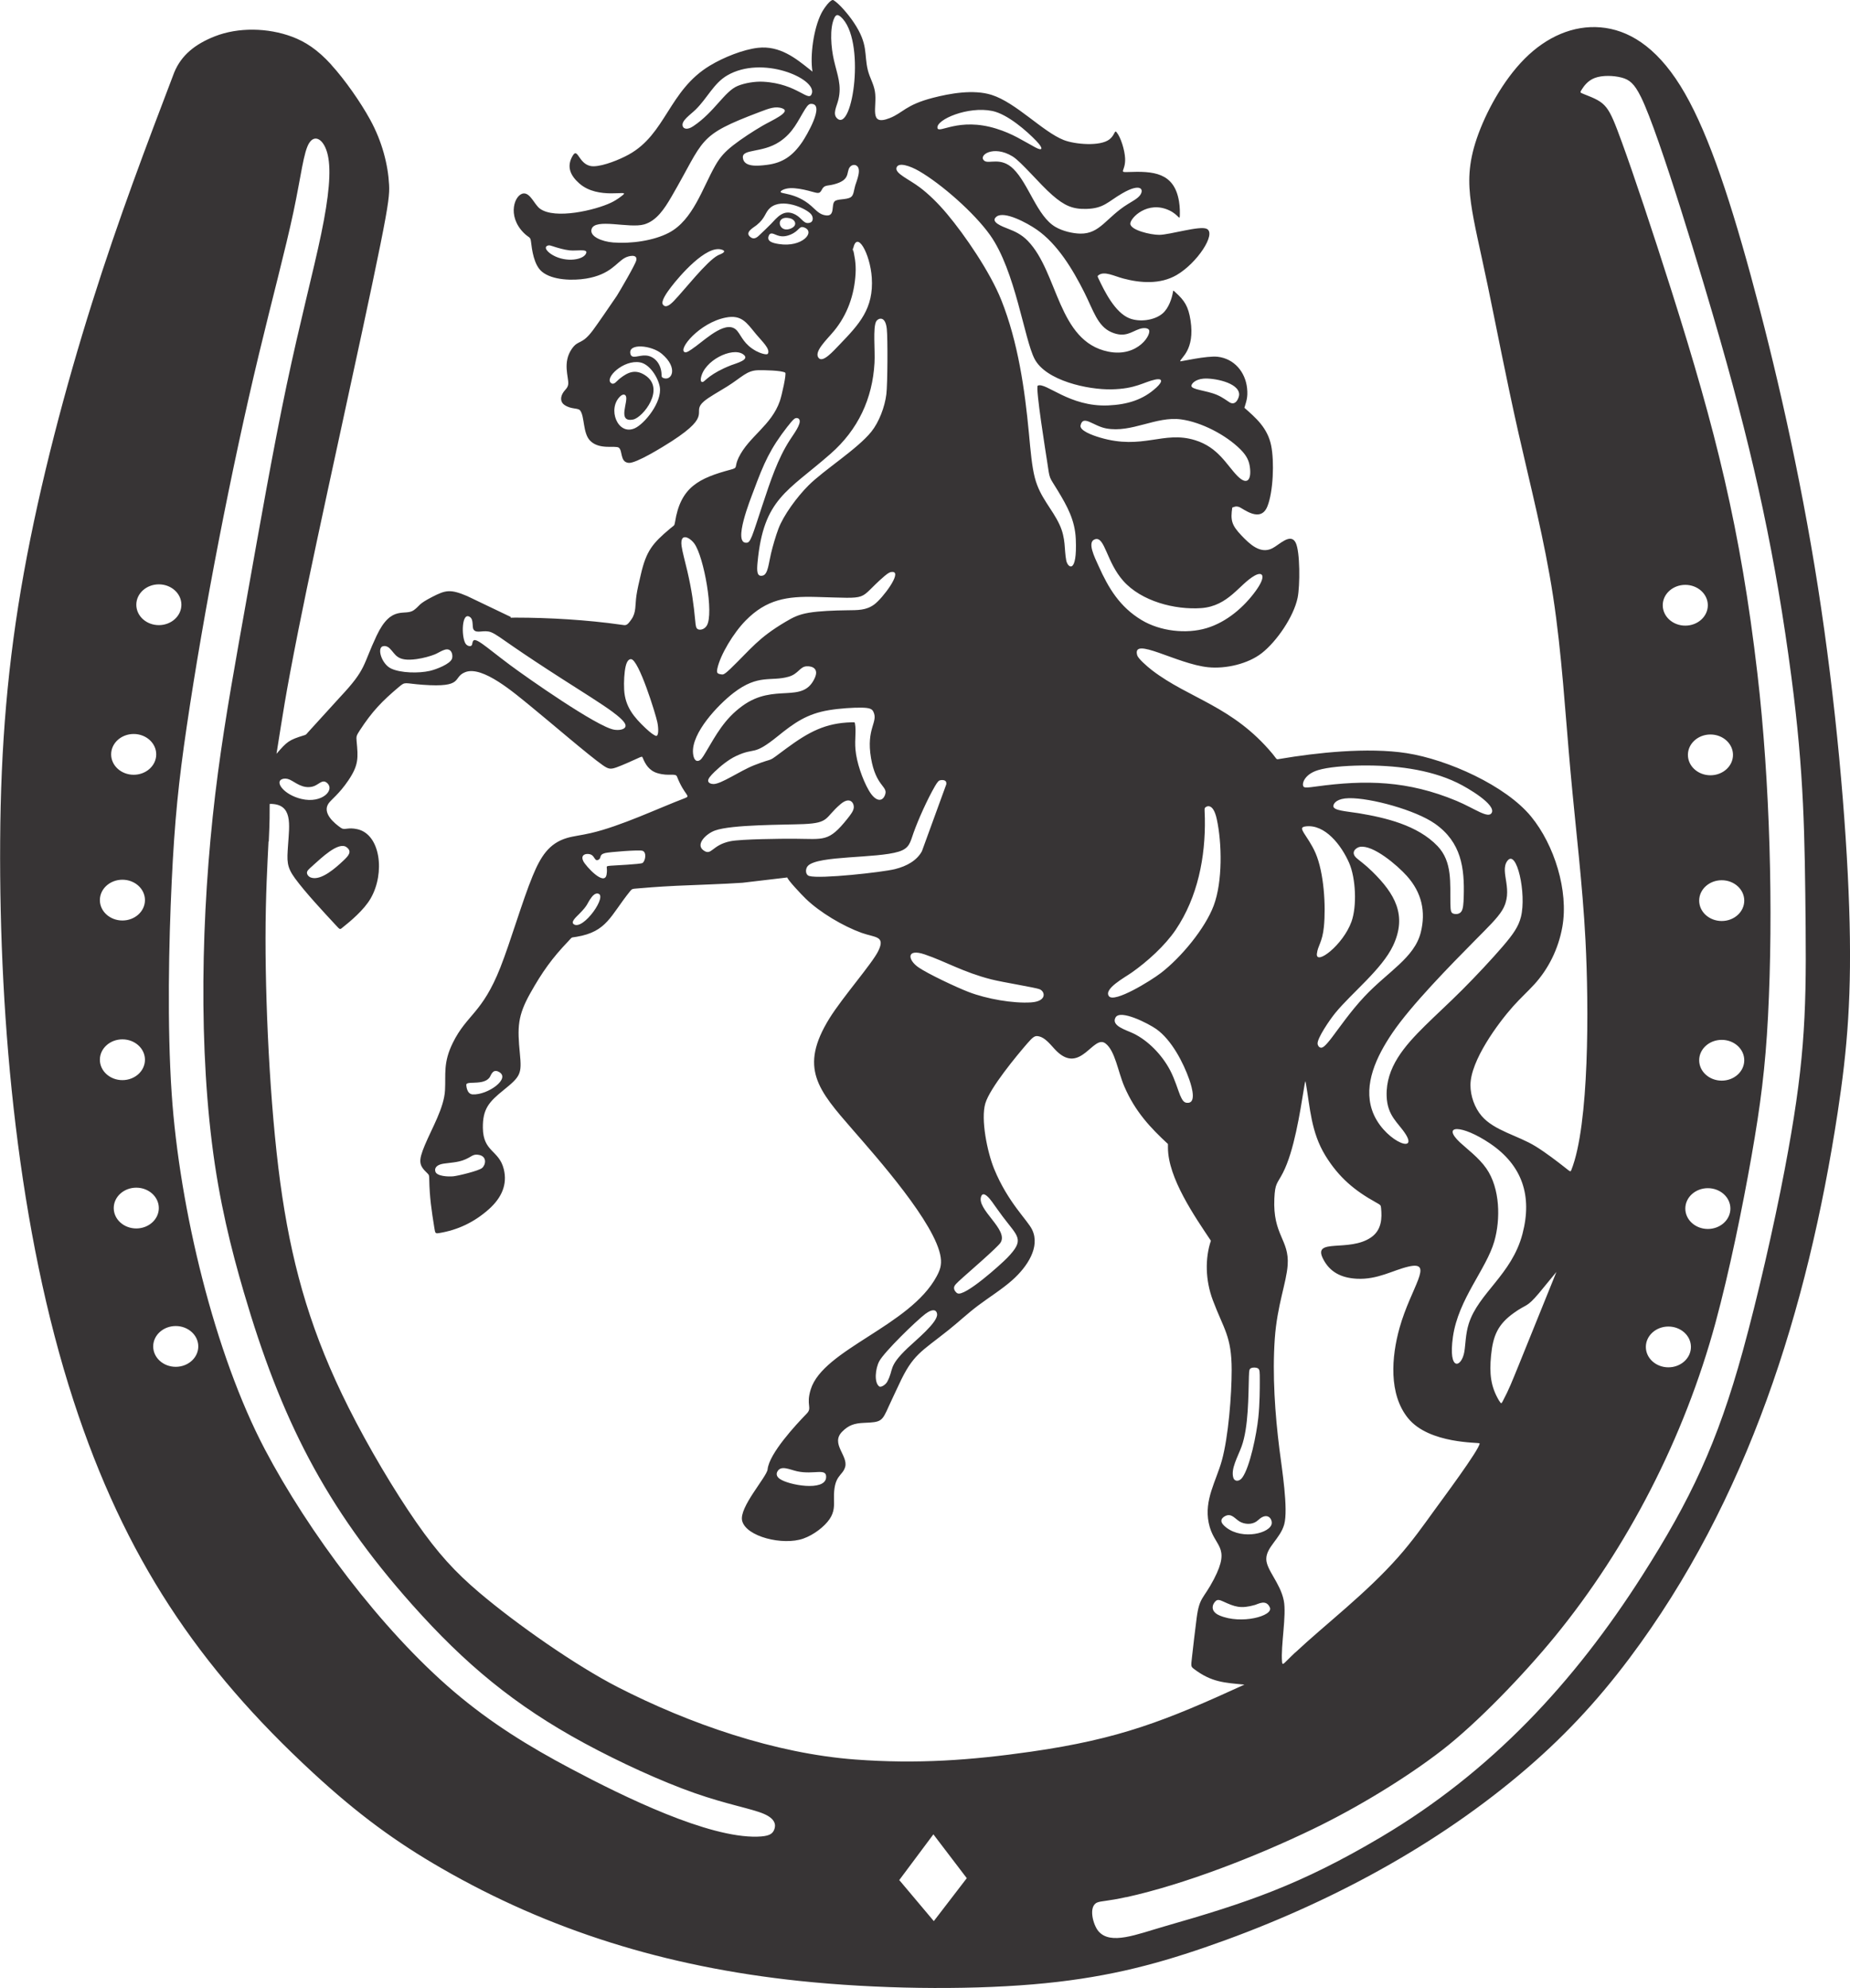 <?xml version="1.0" encoding="UTF-8"?>
<!DOCTYPE svg PUBLIC "-//W3C//DTD SVG 1.1//EN" "http://www.w3.org/Graphics/SVG/1.1/DTD/svg11.dtd">
<!-- Creator: CorelDRAW -->
<svg xmlns="http://www.w3.org/2000/svg" xml:space="preserve" width="188.122mm" height="202.116mm" version="1.1" style="shape-rendering:geometricPrecision; text-rendering:geometricPrecision; image-rendering:optimizeQuality; fill-rule:evenodd; clip-rule:evenodd"
viewBox="0 0 507.23 544.97"
 xmlns:xlink="http://www.w3.org/1999/xlink">
 <defs>
  <style type="text/css">
   <![CDATA[
    .fil0 {fill:#373435}
   ]]>
  </style>
 </defs>
 <g id="Capa_x0020_1">
  <g>
   <path class="fil0" d="M308.78 520.09c15.96,-3.51 35.55,-11.13 51.22,-18.69 12.21,-5.89 25.69,-14.1 35.48,-21.69 9.5,-7.36 22.23,-20.56 30.82,-31.06 19.93,-24.36 35.47,-54.48 44.04,-85.99 3.8,-13.98 7.42,-31.67 9.89,-45.7 2.47,-14.03 3.8,-24.4 4.52,-38.29 1.49,-28.91 0.56,-64.25 -2.9,-93.98 -4.61,-39.65 -11.45,-66.78 -23.54,-104.92 -5.28,-16.65 -10.51,-32.25 -13.6,-40.71 -3.8,-10.42 -4.2,-10.82 -10.46,-13.27 -1.09,-0.43 -1.09,-0.43 -0.57,-1.24 0.52,-0.81 1.57,-2.43 3.61,-3.19 2.05,-0.76 5.09,-0.67 7.28,-0.1 2.19,0.57 3.52,1.62 5.37,5.37 5,10.13 17.05,50.27 21.73,66.68 9.47,33.16 15.2,59.61 19.5,92.31 3.48,26.49 3.66,43.22 3.9,68.53 0.23,25.08 -0.45,38.6 -5.75,66.49 -3,15.74 -7.47,35.15 -11.46,49.65 -6.98,25.35 -14.38,40.9 -27.54,61.54 -18.74,29.41 -41.44,53.86 -71.67,71.77 -22.22,13.16 -36.82,18.02 -59.4,24.49 -7.67,2.2 -14.75,5.18 -18.07,1.33 -1.51,-1.76 -2.85,-6.87 -0.33,-7.89 1.05,-0.43 2.76,-0.33 7.94,-1.47zm-52.87 -17.23l-9.39 12.58 0 -0.1 9.51 11.3 9.04 -11.77 -9.15 -12.01zm201.53 -139.21c-3.41,0 -6.18,2.5 -6.18,5.59 0,3.09 2.77,5.59 6.18,5.59 3.41,0 6.18,-2.5 6.18,-5.59 0,-3.09 -2.77,-5.59 -6.18,-5.59zm10.82 -37.93c-3.41,0 -6.18,2.5 -6.18,5.59 0,3.09 2.77,5.59 6.18,5.59 3.41,0 6.18,-2.5 6.18,-5.59 0,-3.09 -2.77,-5.59 -6.18,-5.59zm3.8 -40.66c-3.41,0 -6.18,2.5 -6.18,5.59 0,3.09 2.77,5.59 6.18,5.59 3.41,0 6.18,-2.5 6.18,-5.59 0,-3.09 -2.77,-5.59 -6.18,-5.59zm0 -43.76c-3.41,0 -6.18,2.5 -6.18,5.59 0,3.09 2.77,5.59 6.18,5.59 3.41,0 6.18,-2.5 6.18,-5.59 0,-3.09 -2.77,-5.59 -6.18,-5.59zm-3.09 -39.95c-3.41,0 -6.18,2.5 -6.18,5.59 0,3.09 2.77,5.59 6.18,5.59 3.41,0 6.18,-2.5 6.18,-5.59 0,-3.09 -2.77,-5.59 -6.18,-5.59zm-6.9 -41.02c-3.41,0 -6.18,2.5 -6.18,5.59 0,3.09 2.77,5.59 6.18,5.59 3.41,0 6.18,-2.5 6.18,-5.59 0,-3.09 -2.77,-5.59 -6.18,-5.59zm-377.27 -121.18c-1.59,2.46 -2.22,8.96 -4.36,19.02 -2.14,10.07 -5.79,23.7 -9.43,38.84 -7.51,31.19 -15.16,70.55 -19.82,102.17 -2.22,15.06 -3.33,25.84 -4.12,42.57 -0.79,16.73 -1.27,39.4 0,58.1 2.14,31.53 11.8,71.34 25.52,97.42 11.91,22.63 31.89,49.43 51.84,66.43 10.15,8.64 20.45,14.98 31.94,21.08 14.99,7.96 37.77,19.03 51.21,18.71 3.25,-0.08 4.2,-0.71 4.68,-1.9 0.48,-1.19 0.48,-2.93 -2.85,-4.36 -3.33,-1.43 -9.99,-2.54 -19.02,-5.71 -9.04,-3.17 -20.45,-8.4 -30.12,-13.63 -19.16,-10.37 -32.81,-21.77 -47.24,-37.97 -23.97,-26.9 -36.08,-51.14 -46.21,-85.77 -3.41,-11.65 -6.74,-24.81 -8.72,-40.82 -3.97,-32.12 -2.57,-69.79 1.66,-101.54 2.06,-15.46 4.76,-30.2 8.01,-48.43 3.25,-18.23 7.05,-39.95 10.78,-57.63 3.73,-17.68 7.37,-31.31 9.51,-41.61 2.14,-10.3 2.77,-17.28 1.82,-21.56 -0.95,-4.28 -3.49,-5.87 -5.07,-3.41zm-36.62 324.36c3.41,0 6.18,2.5 6.18,5.59 0,3.09 -2.77,5.59 -6.18,5.59 -3.41,0 -6.18,-2.5 -6.18,-5.59 0,-3.09 2.77,-5.59 6.18,-5.59zm-10.82 -37.93c3.41,0 6.18,2.5 6.18,5.59 0,3.09 -2.77,5.59 -6.18,5.59 -3.41,0 -6.18,-2.5 -6.18,-5.59 0,-3.09 2.77,-5.59 6.18,-5.59zm-3.8 -40.66c3.41,0 6.18,2.5 6.18,5.59 0,3.09 -2.77,5.59 -6.18,5.59 -3.41,0 -6.18,-2.5 -6.18,-5.59 0,-3.09 2.77,-5.59 6.18,-5.59zm-0 -43.76c3.41,0 6.18,2.5 6.18,5.59 0,3.09 -2.77,5.59 -6.18,5.59 -3.41,0 -6.18,-2.5 -6.18,-5.59 0,-3.09 2.77,-5.59 6.18,-5.59zm3.09 -39.95c3.41,0 6.18,2.5 6.18,5.59 0,3.09 -2.77,5.59 -6.18,5.59 -3.41,0 -6.18,-2.5 -6.18,-5.59 0,-3.09 2.77,-5.59 6.18,-5.59zm6.9 -41.02c3.41,0 6.18,2.5 6.18,5.59 0,3.09 -2.77,5.59 -6.18,5.59 -3.41,0 -6.18,-2.5 -6.18,-5.59 0,-3.09 2.77,-5.59 6.18,-5.59zm190.24 -92.27c0.48,2.1 0.95,4.2 0.79,7.05 -0.33,5.92 -2.27,11.33 -5.91,15.75 -1.99,2.42 -5.7,5.78 -4.18,7.45 1.17,1.29 3.94,-1.88 5.69,-3.69 5.4,-5.61 9.41,-9.88 8.84,-18.39 -0.44,-6.54 -4.14,-13.31 -5.13,-7.75 -0.1,0.55 -0.1,0.59 -0.1,0.63l0 -1.07zm-43.14 27.11c3.26,-2.42 8.83,-7.65 11.53,-4.26 1.21,1.51 1.82,3.63 5.11,5.45 1.02,0.56 2.98,1.23 3.25,0.73 0.71,-1.3 -1.63,-3.4 -3.25,-5.35 -2.6,-3.15 -3.93,-5.41 -8.34,-4.54 -7.19,1.42 -13.18,8.75 -11.2,9.49 0.48,0.18 1.35,-0.38 2.89,-1.53zm1.53 8.58c0.88,-4.81 8.52,-8.5 11.49,-6.54 2.29,1.5 -1.8,2.5 -3.21,3.05 -5.67,2.22 -7.12,4.31 -7.65,4.54 -0.46,0.2 -0.81,-0.08 -0.63,-1.05zm-10.8 -1.02c-0.1,-2.8 -1.9,-5 -4.35,-5.14 -1.91,-0.11 -3.81,1.08 -4.18,-0.43 -0.74,-3.03 5.79,-2.4 8.59,-0.04 4.68,3.93 2.7,7.66 0.32,6.6 -0.38,-0.17 -0.36,-0.41 -0.38,-0.99zm-11.32 6.05c-3.61,3.39 -0.72,10.82 3.94,8.78 2.7,-1.18 7.6,-7.21 6.9,-11.34 -0.43,-2.49 -2.69,-6.24 -5.41,-6.74 -4.54,-0.82 -9.81,4.27 -7.95,5.67 0.84,0.63 1.5,-0.54 2.46,-1.29 2.2,-1.72 4.22,-2.59 6.88,-0.85 5.69,3.71 -0.64,11.6 -3.27,12.13 -4.55,0.91 -1.18,-5.05 -2.04,-6.5 -0.26,-0.44 -0.85,-0.48 -1.51,0.14zm-18.09 -41c1.01,0.32 2.71,0.83 4.18,0.99 1.97,0.21 4.91,-0.47 4.6,0.67 -0.52,1.91 -5.43,2.78 -9.17,0.65 -1.54,-0.87 -2.7,-2.26 -1.29,-2.66 0.36,-0.1 0.67,0.02 1.68,0.34zm32.85 14.79c2.75,-2.83 8.91,-10.8 12.04,-12.45 0.42,-0.22 2.91,-1 0.94,-1.57 -4.21,-1.22 -11.45,7.2 -13.8,10.26 -1.15,1.5 -2.92,3.98 -2.22,4.86 0.73,0.92 1.79,0.2 3.04,-1.09zm23.72 -18.28c0.78,-0.75 2.05,-1.94 2.86,-2.78 1.6,-1.66 3.48,-4.31 6.76,-2.5 1.84,1.02 2.23,2.75 3.99,2.15 0.88,-0.3 0.9,-1.58 0.15,-2.39 -1.47,-1.59 -7.87,-4.44 -11.1,-1.68 -1.48,1.26 -1.25,2.74 -3.74,4.76 -0.87,0.7 -3.26,1.91 -1.84,3.17 1.21,1.07 2.13,0.03 2.91,-0.72zm3.29 -0.12c1.05,0.25 2.27,1.39 4.94,0.27 2.42,-1.02 2.29,-2.42 3.62,-1.98 3.4,1.13 -0.38,5.62 -6.88,4.57 -1.56,-0.25 -3.52,-0.68 -2.65,-2.44 0.16,-0.32 0.46,-0.54 0.96,-0.42zm4.73 -4.2c-4.08,-0.95 -3.25,3.93 -0.11,2.95 2.42,-0.75 1.72,-2.58 0.11,-2.95zm16.43 -14.01c-1.05,1.43 0.28,3.51 -4.36,4.72 -1.91,0.5 -2.61,0.07 -3.33,1.51 -0.67,1.33 -1.22,0.83 -3.77,0.2 -1.43,-0.36 -3.41,-0.75 -4.89,-0.67 -1.49,0.08 -2.48,0.63 -2.6,0.95 -0.27,0.72 4.12,0.17 8.36,3.9 1.43,1.26 2.32,2.43 4.1,2.62 2.53,0.26 1.36,-2.84 2.32,-3.84 0.72,-0.76 3.24,-0.39 4.44,-1.15 0.83,-0.52 0.85,-1.94 1.23,-3.21 0.37,-1.25 1.93,-4.73 0.2,-5.53 -0.52,-0.24 -1.27,-0.08 -1.7,0.52zm-12.19 -15.99c-2.04,3.25 -3.28,6.55 -7.15,9.08 -4.75,3.1 -10.21,1.83 -9.97,4.32 0.25,2.6 3.89,2.31 6.62,1.96 4.3,-0.54 7.07,-2.46 9.69,-6.32 1,-1.47 6.35,-10.4 2.44,-10.4 -0.5,0 -0.89,0.2 -1.63,1.37zm-12.41 0.83c-17.5,6.62 -14.97,7.27 -24.32,23.32 -1.91,3.28 -4.06,6.54 -7.43,7.53 -4.1,1.2 -13.53,-1.82 -14.45,1.31 -0.59,2.01 2.87,3.41 5.93,3.65 4.93,0.38 11.1,-0.48 15.28,-2.67 6.63,-3.48 9.21,-12.29 12.72,-18.43 1.35,-2.36 2.66,-3.78 4.91,-5.55 2.26,-1.76 5.47,-3.86 8.07,-5.37 2.45,-1.42 7.92,-3.76 5.45,-4.72 -1.89,-0.73 -3.75,0.02 -6.16,0.93zm-21.21 3.9c-0.44,-1.48 2.09,-3.08 3.57,-4.54 3.2,-3.14 4.94,-7.2 8.64,-9.35 9.6,-5.59 24.33,0.81 23.23,4.86 -0.78,2.85 -3.83,-2.62 -13.38,-3.13 -2.23,-0.12 -5.05,0.35 -6.98,1.15 -3.66,1.52 -6.35,7.16 -12.21,11.06 -1.65,1.1 -2.66,0.68 -2.87,-0.04zm41.61 -29.71c-1.41,2.87 -0.92,8.31 -0.14,11.67 0.95,4.12 2.18,6.83 1.21,10.82 -0.44,1.83 -1.69,3.93 -0.3,5.15 4.27,3.76 7.89,-21.69 0.99,-27.84 -0.73,-0.65 -1.29,-0.77 -1.76,0.2zm55.45 33.89c-2.71,-2.84 -8.02,-7.47 -12.17,-8.32 -6.69,-1.38 -15.4,2.37 -15.04,4.64 0.28,1.75 5.78,-3 16.11,0.2 4.55,1.41 7.18,3.24 10.7,5.13 2.2,1.19 2.16,0.2 0.4,-1.64zm23.44 14.27c-3.98,2.32 -5.02,4.13 -9.83,4.26 -3.77,0.1 -6.02,-0.91 -9.31,-3.77 -3.46,-2.99 -8.51,-9.16 -10.94,-10.64 -5.28,-3.22 -9.59,-0.22 -7.69,1.23 1.24,0.94 4.5,-1.17 7.93,2.2 4.23,4.16 6.5,12.97 11.53,15.91 2,1.17 4.74,1.8 6.82,1.84 5.45,0.1 7.13,-4.46 13.08,-8.12 1.29,-0.79 2.64,-1.51 3.29,-2.38 1.23,-1.64 0.18,-3.48 -4.87,-0.53zm4.76 37.16c-2.23,0.73 -3.94,2.53 -7.73,0.89 -3.8,-1.65 -4.94,-5.99 -7.41,-10.9 -3.16,-6.29 -7.36,-13.29 -13.08,-17.24 -2.63,-1.82 -8.84,-5.17 -10.98,-3.55 -1.96,1.49 1.76,2.78 3.23,3.37 1.59,0.63 3.49,1.39 5.33,3.29 8.38,8.65 8.18,27.54 22.06,30.36 8.23,1.67 12.15,-5.01 11.08,-6.08 -0.42,-0.42 -1.41,-0.5 -2.5,-0.14zm4.54 16.13c-3.53,3.25 -7.83,4.61 -13.16,4.84 -10.61,0.45 -17.04,-6.43 -19.28,-5.43 -0.73,0.33 2.32,19.2 2.54,20.67 0.81,5.39 0.44,3.97 2.97,8.16 2.6,4.31 4.68,8.05 4.91,13.24 0.43,9.74 -2.2,7.96 -2.62,5.85 -0.59,-3.02 -0.07,-5.97 -1.82,-9.77 -2.06,-4.47 -5.35,-7.41 -6.78,-12.86 -0.81,-3.09 -1.17,-7.25 -1.64,-12.31 -1.12,-11.85 -2.96,-24.87 -7.55,-36.4 -3.06,-7.69 -9.98,-17.8 -14.88,-23.64 -2.58,-3.07 -5.11,-5.49 -7.41,-7.23 -3.07,-2.33 -6.89,-3.84 -6.46,-5.43 0.45,-1.65 3.75,-0.51 6.2,0.91 6.11,3.54 15.11,11.43 19.46,17.54 6.98,9.82 9.36,28.56 12.21,33.97 3.12,5.94 14.59,8.46 21.12,8.32 6.62,-0.14 8.67,-1.96 11.93,-2.68 1.69,-0.37 2.48,0.22 0.26,2.26zm20.15 4c-0.73,-0.44 -1.84,-1.35 -3.39,-2.02 -3.04,-1.32 -7.25,-1.43 -7.07,-2.58 0.1,-0.63 1.13,-1.7 3.25,-1.9 2.64,-0.25 9.76,1.01 9.83,4.32 0.01,0.71 -0.81,3.25 -2.62,2.18zm2.14 20.17c-2.96,-3.01 -5.24,-7.85 -11.63,-9.81 -8.68,-2.67 -14.3,2.77 -26.04,-0.71 -2.23,-0.66 -5.65,-1.94 -5.33,-3.35 0.68,-3.01 3.48,0.2 7.05,0.85 7,1.28 13.64,-3.41 20.51,-2.48 5.55,0.75 12.3,4.25 16.29,8.24 1.82,1.82 2.34,3.25 2.56,4.74 0.5,3.4 -0.61,5.36 -3.41,2.52zm4.76 27.31c-4.21,2.33 -7.19,8.38 -14.68,8.92 -7.21,0.51 -16.4,-1.86 -21.38,-7.47 -4.6,-5.19 -5.02,-12.11 -7.65,-11.43 -2.43,0.63 -0.18,4.99 0.93,7.45 2.67,5.94 5.75,11.13 11.77,14.74 5.06,3.04 12.2,3.88 17.8,2.2 5.61,-1.68 10.35,-5.88 13.49,-10.23 3,-4.14 1.89,-5.38 -0.28,-4.18zm-136.32 -3.67c1.65,-17.47 8.19,-19.34 20.01,-29.71 7.59,-6.65 11.5,-15.15 12.05,-24.91 0.2,-3.52 -0.48,-9.62 0.46,-11.39 0.42,-0.79 2.5,-1.81 2.91,2.04 0.28,2.57 0.22,15.19 -0.12,17.93 -0.43,3.51 -2.02,7.65 -4.1,10.25 -3.85,4.8 -12.98,10.48 -17.26,14.76 -3.19,3.19 -6.86,8.21 -8.24,11.89 -0.71,1.9 -1.51,4.6 -2.02,6.74 -0.64,2.67 -0.84,5.69 -2.22,6.06 -1.72,0.47 -1.69,-1.33 -1.47,-3.67zm8.28 -37.28c-4.83,6.19 -6.52,10.04 -9.39,17.78 -0.78,2.1 -5.81,14.51 -1.88,14.17 0.46,-0.04 0.81,-0.24 1.47,-1.86 0.65,-1.63 1.6,-4.68 2.85,-8.44 2.21,-6.65 4.17,-12.67 7.53,-17.87 1.04,-1.62 3.15,-4.37 2.62,-5.55 -0.18,-0.4 -0.61,-0.55 -1.05,-0.42 -0.44,0.14 -0.87,0.57 -2.14,2.2zm-29.11 32.88c0.22,1.61 0.93,4.1 1.57,6.84 1.21,5.2 1.75,9.13 2.18,13.77 0.12,1.29 0.2,1.96 0.79,2.2 0.59,0.24 1.7,0.04 2.36,-1.01 2.02,-3.25 -0.78,-18.83 -3.39,-22.47 -1.22,-1.7 -4.04,-3.23 -3.51,0.67zm55.64 8.2c-7.82,6.74 -3.13,6.15 -18.87,5.73 -7.86,-0.21 -13.48,0.64 -19.2,6.46 -3.36,3.41 -6.95,9.41 -7.75,13.1 -0.28,1.29 -0.07,1.5 1.13,1.68 0.38,0.06 0.73,0.1 2.46,-1.57 5.71,-5.51 7.53,-8.38 15.1,-12.86 2.04,-1.21 3.55,-2 6.4,-2.48 2.85,-0.48 7.05,-0.63 10.27,-0.67 3.21,-0.04 5.43,0.04 7.67,-1.62 2.26,-1.68 7.65,-8.8 5.01,-8.9 -0.55,-0.02 -1.07,0.14 -2.22,1.13zm-135.67 19.84c1.67,1.62 1.89,3.69 7.37,2.93 1.86,-0.26 3.8,-0.81 4.99,-1.29 1.39,-0.56 3.14,-2.02 4.24,-1.05 0.52,0.46 0.71,1.49 0.48,2.22 -0.47,1.45 -4.26,2.93 -6.08,3.35 -3.02,0.69 -7.93,0.61 -10.6,-0.63 -2.6,-1.21 -3.97,-5.65 -2.28,-6.12 0.5,-0.14 1.21,-0.06 1.88,0.59zm-20.93 59.39c1.98,-1.73 6.84,-6.54 9.08,-4.91 1.66,1.21 0.5,2.41 -0.85,3.69 -1.9,1.79 -6.11,5.66 -8.92,4.64 -0.65,-0.24 -1.09,-0.83 -1.07,-1.35 0.02,-0.52 0.5,-0.95 1.76,-2.06zm-6.46 -23.4c1.5,0.68 3.49,2.59 6.28,1.88 1.55,-0.4 2.54,-2.01 3.75,-1.13 2.62,1.91 -1.12,5.91 -6.88,4.52 -4.9,-1.19 -7.42,-4.8 -5.13,-5.47 0.48,-0.14 1.15,-0.18 1.98,0.2zm88.64 -18.49c-3.11,-2.3 -8.74,-5.79 -13.97,-9.14 -5.23,-3.35 -10.07,-6.56 -13.32,-8.8 -3.25,-2.24 -4.91,-3.51 -6.18,-4 -1.95,-0.76 -3.91,0.48 -4.76,-0.69 -0.53,-0.73 0.07,-2.68 -0.99,-3.45 -2.31,-1.68 -2.44,5.33 -1.25,7.25 0.45,0.73 1.66,1.05 1.82,0.2 0.22,-1.19 0.38,-1.8 2.75,-0.14 1.51,1.05 3.96,3.07 7.57,5.77 4.67,3.49 23.99,17.02 28.6,17.78 1.33,0.22 2.67,-0.02 3.05,-0.69 0.38,-0.67 -0.22,-1.78 -3.33,-4.08zm3.45 -12.62c-0.38,1.57 -0.54,4.3 -0.42,6.46 0.26,4.67 2.7,7.54 5.93,10.58 1.37,1.29 2.28,1.88 2.73,2.04 0.83,0.29 0.8,-2 0.44,-3.73 -0.48,-2.3 -5.07,-17.12 -7.19,-17.28 -0.52,-0.04 -1.11,0.36 -1.49,1.92zm21.94 23.6c2.83,-4.76 5.11,-9.12 10.03,-12.7 8.92,-6.51 16.61,-0.33 19.9,-7.73 1.07,-2.41 -0.57,-3.23 -2.24,-3.15 -1.89,0.09 -2.25,2.08 -4.93,2.85 -4.86,1.41 -8.3,-0.81 -15.12,4.44 -4.2,3.23 -11.58,10.97 -11.12,16.49 0.11,1.29 0.57,2.57 1.74,2.04 0.4,-0.18 0.75,-0.57 1.74,-2.24zm2.56 5.23c1.37,-1.31 3.55,-3.17 5.79,-4.22 5.37,-2.52 4.45,0.2 11.39,-5.41 4.5,-3.64 7.99,-6.15 14.05,-7.15 2.99,-0.5 6.76,-0.73 8.96,-0.69 2.2,0.04 2.83,0.36 3.19,1.05 1.5,2.92 -2.03,4.54 -0.61,12.8 1.32,7.71 4.59,7.66 3.9,9.89 -0.67,2.17 -2.64,2.21 -4.54,-1.11 -1.69,-2.95 -3.33,-7.62 -3.63,-11.18 -0.24,-2.83 0.25,-5.05 -0.14,-7.13 -0.06,-0.32 -0.06,-0.32 -0.91,-0.3 -7.2,0.17 -11.78,2.66 -17.83,7.11 -6.09,4.49 -2.47,2.13 -8.9,4.66 -3.91,1.54 -9.07,5.21 -11.2,5.15 -0.73,-0.02 -1.37,-0.34 -1.41,-0.87 -0.04,-0.54 0.52,-1.29 1.88,-2.6zm134.3 12.88c0.19,10.54 -1.95,21.59 -7.99,30.54 -2.96,4.38 -7.84,8.77 -12.09,11.75 -1.93,1.36 -7.73,4.46 -6.22,6.46 1.46,1.94 11.45,-4.21 14.27,-6.38 5.58,-4.3 12.11,-12.22 14.45,-18.45 2.48,-6.61 2.27,-17.16 0.85,-23.7 -1.05,-4.84 -3.03,-3.45 -3.25,-3.09 -0.18,0.3 -0.06,0.65 -0.02,2.87zm30.54 -8.74c13.54,-1.85 25.07,-1.64 38.46,3.94 4.96,2.07 8.77,5.04 9.67,3.25 1.11,-2.23 -6.38,-6.72 -9.49,-8.22 -7.79,-3.77 -17.42,-4.83 -26.24,-4.72 -4.68,0.06 -9.23,0.46 -11.91,1.27 -4.05,1.23 -4.6,4.17 -3.86,4.62 0.4,0.24 1.19,0.16 3.37,-0.14zm36.78 32.16c-0.11,-5.57 0.61,-11.5 -3.53,-15.83 -5.49,-5.74 -14.3,-7.78 -21.62,-9 -3.29,-0.54 -7.11,-0.69 -6.94,-2.04 0.1,-0.75 1.05,-2.02 4.28,-2.08 5.97,-0.11 18.27,3.27 23.56,6.98 7.28,5.1 8.14,12.17 7.91,19.98 -0.06,1.96 -0.14,3.43 -0.69,4.16 -0.55,0.73 -1.59,0.73 -2.18,0.52 -0.59,-0.22 -0.75,-0.65 -0.79,-2.68zm-40.19 -19.44c0.71,1.17 2.14,3.07 3.21,5.53 2.32,5.34 2.86,14.47 2.3,20.19 -0.42,4.28 -1.67,5.18 -1.92,7.39 -0.39,3.38 7.18,-2.35 9.49,-8.8 1.5,-4.19 1.19,-11.85 -0.65,-16.07 -2.11,-4.83 -6.63,-10.73 -11.97,-10.01 -1.17,0.16 -1.17,0.59 -0.46,1.76zm7.71 56.08c1.92,-2.52 5.13,-7.19 8.92,-11.22 6.45,-6.86 13.7,-10.61 15.44,-17.58 1.42,-5.69 0.27,-10.93 -3.84,-15.5 -2.67,-2.96 -9.24,-8.55 -12.84,-7.95 -1,0.17 -2.75,1.48 -0.89,3.11 0.81,0.71 2.32,1.74 4.26,3.65 6.26,6.13 9.6,12.03 5.73,20.29 -3.06,6.52 -11.37,12.99 -15.89,18.53 -1.58,1.94 -4.92,6.88 -4.82,8.36 0.04,0.57 0.4,1.05 0.89,1.11 0.5,0.06 1.13,-0.3 3.05,-2.81zm20.19 26.49c-1.98,-3.11 -5.03,-4.94 -5.19,-10.46 -0.23,-7.8 4.82,-13.61 10.54,-19.26 3.17,-3.13 6.42,-6.06 10.23,-9.87 3.8,-3.8 8.16,-8.48 11.06,-11.85 2.89,-3.37 4.32,-5.43 4.99,-8.09 1.59,-6.27 -1.18,-18.95 -3.77,-15.3 -2.14,3.04 1.97,8.02 -1.39,13.51 -1.31,2.14 -3.77,4.52 -7.45,8.24 -6.66,6.73 -17.49,17.75 -22.67,25.4 -4.39,6.49 -7.9,14.03 -5.55,21.08 2.71,8.13 12.9,12.4 9.19,6.58zm14.98 2.34c1.86,1.74 5.11,4.12 7.17,7.09 3.8,5.47 3.9,13.99 2.18,19.97 -2.21,7.69 -9.86,15.81 -11.34,26.16 -1.38,9.69 2.39,8.52 3.13,4.08 0.32,-1.9 0.32,-4.84 1.19,-7.61 2.65,-8.44 11.8,-13.47 14.74,-24.65 2.75,-10.44 -0.04,-18.85 -8.96,-24.85 -7.67,-5.16 -13.43,-5.17 -8.13,-0.2zm10.68 70.78c-2.34,-3.9 -2.7,-7.46 -2.22,-12.42 0.53,-5.45 1.87,-8.53 6.22,-11.65 3.7,-2.66 3.42,-1.3 6.94,-5.47l4.76 -5.79 -10.34 25.56c-1.79,4.38 -2.64,6.61 -4.37,9.87 -0.36,0.67 -0.43,0.81 -0.98,-0.11zm-87.41 -83.58c-0.65,-1.57 -1.45,-4.42 -2.79,-7 -2.26,-4.31 -6.09,-8.2 -10.09,-10.13 -1.9,-0.92 -6.19,-2.07 -4.89,-4.38 1.3,-2.31 9.02,1.67 11.16,3.17 4.23,2.98 7.47,9.3 9.08,13.91 0.85,2.44 1.9,6.57 -0.67,6.32 -0.61,-0.06 -1.13,-0.34 -1.78,-1.9zm-70.11 -38.8c5.83,1.98 10.53,4.87 18.23,6.84 3.2,0.82 12.29,2.26 13.34,2.73 1.53,0.69 1.92,3.3 -2.38,3.59 -4.91,0.32 -12.16,-0.93 -17.18,-2.87 -3.49,-1.35 -11.08,-4.95 -13.65,-6.7 -3.04,-2.06 -3.46,-5.32 1.64,-3.59zm2.78 -46.03c-1.99,3.43 -4.49,8.96 -5.81,12.66 -0.96,2.7 -1.1,4.28 -4.1,5.21 -6.12,1.89 -22.01,1.02 -24.85,3.86 -0.76,0.76 -0.81,2.47 0.34,2.81 2.87,0.86 20.02,-1.02 23.48,-1.88 3.36,-0.83 6.06,-2.42 7.41,-4.91l6.68 -18.33c0.17,-1.07 -0.63,-1.27 -1.55,-1.15 -0.44,0.06 -0.75,0.26 -1.6,1.72zm-25.84 4.84c-4.39,3.74 -2.95,5.16 -10.11,5.47 -5.39,0.23 -19.72,0.1 -24.31,1.76 -2.44,0.88 -5.43,3.8 -3.17,5.43 2.27,1.64 2.24,-1.46 7.43,-2.5 2.83,-0.57 13.96,-0.7 17.56,-0.67 8.1,0.05 9.31,0.97 14.45,-5.45 0.95,-1.19 1.63,-2.1 1.76,-2.95 0.21,-1.3 -0.96,-3.35 -3.61,-1.09zm-70.53 15.64c0.63,1.29 5.79,7 6.38,3.67 0.41,-2.33 -0.72,-2.28 1.25,-2.44 0.95,-0.08 7.98,-0.39 8.58,-0.73 0.78,-0.44 1.26,-2.94 0.02,-3.35 -0.97,-0.32 -9.14,0.35 -10.21,0.61 -1.9,0.47 -0.88,1.35 -1.9,1.86 -0.97,0.49 -0.94,-0.86 -1.94,-1.39 -0.89,-0.47 -3.19,-0.3 -2.18,1.76zm2.3 9.85c-1.46,1.91 -0.77,1.95 -3.53,4.72 -0.75,0.75 -2.27,2.08 -1.39,2.71 2.57,1.86 9.62,-8.18 6.5,-8.42 -0.52,-0.04 -1.07,0.32 -1.59,0.99zm-32.74 50.9c1.72,-0.08 3.69,-0.07 4.74,-1.47 0.38,-0.51 0.8,-2.4 2.46,-1.57 3.57,1.78 -2.98,6.46 -7.11,6.22 -1.7,-0.1 -1.77,-2.68 -1.72,-2.77 0.16,-0.34 0.75,-0.38 1.65,-0.42zm-7.83 22.16c2.53,-0.37 4.48,-0.31 6.84,-1.61 1.02,-0.56 1.47,-1.05 2.87,-0.77 2.2,0.44 1.83,2.72 0.79,3.59 -0.93,0.77 -6.45,2.11 -7.85,2.26 -1.4,0.15 -4.55,-0.01 -4.93,-1.27 -0.39,-1.27 0.73,-1.97 2.28,-2.2zm142.34 31.21c1.62,-1.45 9.43,-8.21 10.3,-9.51 2.4,-3.56 -6.78,-9.24 -5.25,-12.8 0.62,-1.44 2.27,0.62 2.97,1.59 0.75,1.03 1.78,2.54 2.93,4.06 4.2,5.57 6.1,6.21 1.21,11.28 -1.57,1.63 -11.71,10.81 -13.67,9.71 -0.5,-0.28 -0.97,-0.95 -0.91,-1.57 0.06,-0.61 0.65,-1.17 2.42,-2.75zm-10.17 9.89c-2.6,1.95 -11.4,10.52 -12.76,13.08 -1.05,1.96 -1.47,5.83 0,6.9 0.47,0.34 1.74,-0.46 2.18,-1.27 1.94,-3.59 0.09,-3.98 5.59,-9.25 2.2,-2.11 8.37,-7.09 8.09,-9.33 -0.17,-1.31 -1.37,-1.41 -3.09,-0.12zm-40.03 45.32c2.36,1.7 12.37,3.5 12.7,-0.34 0.24,-2.82 -3.29,-0.72 -7.95,-1.74 -2.03,-0.45 -4.42,-1.73 -5.39,0.04 -0.32,0.57 -0.36,1.33 0.63,2.04zm128.63 -28.28c-0.16,5.49 -0.1,14.1 -2,19.36 -1.05,2.91 -3.05,6.19 -2.26,8.66 0.32,1 1.61,1.1 2.48,-0.14 2.07,-2.94 3.89,-11.88 4.36,-16.43 0.4,-3.84 0.4,-7.85 0.4,-10.17 0,-2.32 0,-2.95 -0.48,-3.27 -0.48,-0.32 -1.43,-0.32 -1.92,-0.08 -0.5,0.24 -0.53,0.71 -0.57,2.06zm-6.91 41c4,4 11.81,2.59 13.04,-0.04 0.6,-1.29 -0.85,-3.98 -3.61,-1.37 -1.21,1.15 -3.03,1.27 -4.58,0.63 -1.44,-0.59 -2.34,-2.3 -3.88,-1.96 -0.6,0.13 -2.63,1.08 -0.97,2.73zm-0.14 20.89c3.2,1.47 4.79,2.06 8.7,0.95 0.93,-0.26 3.08,-1.64 4.1,0.71 0.99,2.28 -7.82,4.72 -13.79,2.18 -2.76,-1.17 -1.95,-3.19 -1.05,-3.98 0.5,-0.44 1.05,-0.32 2.04,0.14zm19.74 14.01c8.45,-7.91 19.37,-16.15 28.26,-26.2 3.92,-4.44 6.94,-8.72 9.83,-12.72 2.05,-2.84 12.48,-16.81 12.48,-18.43 0,-0.32 -13.8,0.25 -19.62,-6.9 -5.36,-6.58 -4.57,-16.83 -2.34,-24.77 3.12,-11.12 9.67,-18.46 2.46,-16.8 -4.25,0.97 -8.45,3.63 -14.19,3.33 -4.37,-0.23 -7.47,-1.9 -9.27,-5.51 -2.88,-5.77 7.18,-1.66 13.2,-5.83 2.92,-2.02 3.01,-5.29 2.73,-8.05 -0.08,-0.79 -0.08,-0.79 -1.51,-1.59 -5.61,-3.12 -10,-6.66 -13.75,-12.76 -3.95,-6.44 -4.19,-13.13 -5.35,-19.78 -0.16,-0.91 -0.16,-0.91 -0.52,1.27 -1.1,6.72 -2.72,17.27 -5.79,23.23 -1.59,3.08 -2.14,2.74 -2.34,7.01 -0.46,10.09 4.14,11.28 3.65,18.27 -0.34,4.88 -2.88,10.97 -3.53,20.17 -0.7,9.98 0.08,20.81 1.27,30.28 0.66,5.25 2.48,16.47 1.31,20.65 -1.09,3.9 -4.91,6.2 -4.91,9.47 0,2.99 3.84,6.57 4.8,11.41 0.79,4.02 -0.87,12.44 -0.48,16.76 0.12,1.31 0.51,0.36 3.61,-2.54zm-281.5 -222.35c-0.27,5.7 -0.82,14.73 -0.82,26.62 0,21.54 1.51,50.37 4.6,70.78 3.12,20.62 8.23,37.98 18.15,57.75 5.47,10.9 12.6,22.87 18.55,31.43 5.95,8.56 10.7,13.71 17.24,19.26 10.37,8.8 26.57,20.09 38.01,25.96 19.64,10.07 43.12,18.21 65.12,19.86 17.01,1.27 31.71,0.21 48.15,-2.14 24.47,-3.5 37.02,-8.53 58.58,-18.39 -5.47,-0.52 -9.02,-0.65 -13.79,-4.26 -0.89,-0.67 -0.89,-0.67 -0.59,-3.29 0.3,-2.62 0.89,-7.85 1.29,-10.8 0.77,-5.76 1.83,-5.01 4.72,-10.56 4.83,-9.3 -0.06,-8.67 -1.43,-15.44 -1.28,-6.33 2.03,-11.4 3.61,-17.1 1.8,-6.52 2.69,-18.01 2.69,-24.77 0,-9.32 -2.17,-11.18 -5.15,-19.12 -2.09,-5.55 -2.17,-11.49 -0.55,-16.35 -4.36,-6.53 -11.77,-17.2 -11.77,-25.5l0 -1.01c-4.74,-4.4 -8.98,-8.83 -11.97,-15.79 -1.75,-4.07 -2.5,-9.77 -5.17,-11.79 -3.33,-2.52 -6.79,8.56 -13.4,2.1 -1.5,-1.47 -3.12,-3.93 -5.27,-4.1 -0.73,-0.06 -1.25,0.26 -2.79,2.04 -2.8,3.23 -10.2,12.14 -11.47,16.39 -1.3,4.33 0.52,13.36 2.42,17.99 3.78,9.22 9.15,14 10.42,16.67 2.25,4.72 -1.33,10.13 -5.41,13.77 -2.77,2.48 -6.46,4.78 -9.41,7 -2.95,2.22 -5.17,4.36 -8.12,6.72 -7.54,6.02 -9.75,6.6 -13.59,14.94 -1.05,2.28 -2.04,4.26 -2.79,5.96 -1.87,4.23 -2.07,4.34 -6.78,4.54 -2.66,0.11 -4.23,0.64 -5.98,2.4 -3.28,3.28 1.66,6.59 0.81,9.67 -0.72,2.61 -3.22,2.13 -3.07,8.78 0.04,1.76 0.16,3.55 -1.23,5.57 -1.39,2.02 -4.28,4.28 -7.19,5.31 -5.55,1.96 -15.69,-0.51 -16.76,-4.89 -0.9,-3.68 6.77,-12.03 6.98,-14.09 0.44,-4.37 7.75,-12.22 10.72,-15.28 1.62,-1.67 -0.27,-2.22 1.11,-6.66 3.42,-10.97 27.22,-17.37 34.52,-30.97 0.87,-1.63 1.43,-3.01 1.11,-5.21 -1.33,-9.2 -17.58,-27.47 -24.12,-34.98 -9.48,-10.9 -14.83,-16.9 -6.38,-30.54 3.55,-5.73 11.7,-15.01 13.38,-18.45 2.05,-4.2 -0.87,-3.65 -4.58,-4.99 -5.09,-1.84 -11.41,-5.59 -15.28,-9.33 -1.39,-1.35 -5.07,-5.28 -5.07,-5.85l-12.29 1.45c-5.39,0.38 -12.72,0.57 -18.09,0.83 -5.37,0.26 -8.78,0.57 -10.48,0.71 -1.7,0.14 -1.7,0.1 -2.28,0.81 -5.39,6.69 -6.28,11.07 -14.64,12.46 -1.72,0.29 -1.05,-0.05 -2.32,1.27 -4.34,4.51 -7.13,8.41 -10.36,14.17 -3.51,6.26 -3.58,9.34 -2.87,16.59 0.54,5.55 0.22,6.21 -4.46,9.99 -4.03,3.25 -5.75,5.17 -5.69,10.36 0.08,6.67 4.41,6.03 5.73,11.3 1.05,4.21 -0.58,7.87 -4.08,11 -4.12,3.67 -8.66,5.71 -13.51,6.52 -1.19,0.2 -1.19,0.16 -1.45,-1.45 -0.76,-4.73 -1.3,-8.34 -1.39,-13.18 -0.02,-1.11 -0.02,-1.27 -0.52,-1.74 -2.26,-2.17 -2.59,-3.17 -0.69,-7.71 1.99,-4.74 5.26,-10.23 5.53,-15.02 0.25,-4.42 -0.56,-7.54 2.14,-13.02 3.84,-7.8 8.05,-8.02 13.04,-20.67 2.79,-7.07 6.07,-18.36 8.84,-25.05 2.2,-5.33 4.46,-8.97 9.41,-10.44 1.86,-0.55 3.8,-0.71 6.56,-1.35 8.16,-1.88 18.51,-6.81 25.82,-9.59 1.7,-0.65 -0.15,-0.66 -2.2,-5.89 -0.41,-1.05 -2.2,-0 -5.37,-0.95 -2.3,-0.69 -3.32,-2.47 -4.02,-4.18 -0.18,-0.44 -0.18,-0.44 -1.53,0.18 -1.35,0.61 -4.04,1.84 -5.67,2.42 -1.63,0.57 -2.18,0.5 -3.73,-0.57 -3.73,-2.58 -14.89,-12.2 -19.64,-16.05 -4.64,-3.77 -13.37,-11.38 -18.13,-9.47 -3.6,1.44 -0.15,4.28 -11.61,3.45 -5.18,-0.38 -4.7,-0.95 -6.52,0.57 -4.67,3.93 -7.35,6.71 -10.74,11.91 -0.93,1.43 -1.01,1.66 -0.89,2.93 0.43,4.6 0.61,6.56 -2.26,10.8 -2.54,3.76 -4.7,5.25 -5.43,6.32 -1.8,2.63 1.57,5.44 3.43,6.72 1.01,0.69 1.79,-0.27 4.48,0.34 6.35,1.43 7.63,12.02 3.65,18.95 -1.84,3.2 -5.6,6.33 -7.89,8.14 -0.57,0.46 -0.57,0.42 -1.8,-0.91 -3.13,-3.38 -8.18,-8.77 -11.06,-12.7 -2.36,-3.23 -2.21,-4.76 -1.92,-9.06 0.39,-5.76 1.35,-11.36 -4.89,-11.36 -0.16,0 -0.16,-0.04 -0.15,1.12 0.01,1.16 0.03,3.52 -0.24,9.22zm17.17 -212.96c3.8,4.16 8.09,10.34 10.66,15.02 3.34,6.06 4.95,12.46 5.23,17.95 0.12,2.34 -0.04,4.72 -2.38,16.33 -5.14,25.5 -17.21,79.07 -22.47,105.58 -3.77,19.01 -4.26,23.11 -6.02,34.04 2.88,-3.35 3.4,-3.79 7.57,-5.07 0.52,-0.16 0.52,-0.16 1.11,-0.87l8.88 -9.75c7.16,-7.64 6.01,-8.45 9.87,-16.65 4.14,-8.79 7.81,-5.22 10.3,-7.09 1.68,-1.26 1,-1.53 4.95,-3.57 3.67,-1.89 4.97,-2.2 9.59,-0.24l11.93 5.71c0,0.33 -0.14,0.2 1.31,0.2 9.18,0 19.7,0.62 28.93,1.94 1.41,0.2 1.59,0.4 2.93,-1.55 1.28,-1.87 0.94,-3.83 1.31,-6.42 0.24,-1.66 0.71,-3.65 1.23,-5.87 1.49,-6.4 3.17,-8.44 7.97,-12.48 1.15,-0.97 1.21,-0.7 1.39,-1.82 1.51,-9.56 6.5,-12.03 15.34,-14.39 2.03,-0.54 0.82,-0.63 2.1,-3.29 2.79,-5.76 8.98,-8.78 11.3,-15.5 0.54,-1.55 1.86,-7.51 1.47,-7.77 -0.95,-0.63 -5.93,-0.71 -7.45,-0.67 -3.14,0.08 -4.43,1.93 -8.44,4.44 -2.22,1.39 -4.99,2.89 -6.38,4.08 -3.75,3.22 2.84,3.38 -8.84,10.94 -2.5,1.61 -9.82,6.13 -11.81,5.94 -2.43,-0.22 -1.6,-3.3 -2.7,-4.16 -0.9,-0.7 -5.36,0.68 -7.89,-1.94 -2.02,-2.09 -1.45,-6.68 -2.73,-8.28 -0.59,-0.74 -2.41,-0.25 -4.24,-1.47 -1.31,-0.87 -1.17,-2.35 -0.28,-3.61 0.48,-0.67 1.19,-1.15 1.27,-2.18 0.14,-1.88 -1.62,-5.88 0.99,-9.63 1.83,-2.63 2.67,-0.86 5.88,-5.23 1.48,-2.02 3.97,-5.66 6.46,-9.31 0.86,-1.37 5.09,-8.6 5.33,-9.73 0.38,-1.78 -2.11,-1.25 -3.19,-0.63 -2.34,1.33 -3.93,4.55 -10.56,5.65 -3.58,0.59 -9.24,0.51 -12.13,-1.9 -2.22,-1.86 -2.73,-6 -3.01,-8.34 -0.16,-1.29 -0.6,-0.92 -1.94,-2.26 -4.79,-4.79 -2.44,-10.71 -0.04,-10.84 1.86,-0.1 2.94,3.07 4.46,4.18 4.12,3.01 15.16,0.41 19.46,-1.64 1.74,-0.83 2.81,-1.74 3.35,-2.18 1.8,-1.46 -6.82,1.46 -12.01,-3.09 -2.54,-2.23 -3.55,-4.68 -1.84,-7.59 1.53,-2.61 1.63,3 5.85,2.87 2.7,-0.08 7.01,-1.82 9.53,-3.21 10.21,-5.62 10.98,-17.58 22.23,-24.37 3.8,-2.3 9.19,-4.44 13.2,-4.89 5.99,-0.68 10.45,2.96 13.99,5.77 0.78,0.62 0.92,0.73 0.95,0.76 -0.7,-4.39 0.3,-11.76 2.44,-16 0.73,-1.43 2.62,-4.02 3.33,-3.59 1.56,0.96 4.02,3.82 5.55,6.1 4.1,6.12 2.75,8.63 3.88,13.16 0.5,1.98 1.57,3.65 1.92,5.75 0.71,4.19 -1.84,9.62 4.02,7.33 3.7,-1.44 4.32,-3.61 11.87,-5.57 4.67,-1.21 11.15,-2.37 16.09,-0.81 6.72,2.11 14.03,10.12 19.82,12.39 2.96,1.16 9.92,1.82 12.52,-0.2 1.43,-1.11 1.39,-2.6 1.9,-2 1.21,1.42 2.27,4.96 2.38,7.19 0.17,3.54 -1.89,3.87 0.79,3.77 6.84,-0.27 12.67,0.05 13.99,8.05 0.28,1.68 0.24,3.15 0.22,3.88 -0.04,1.45 -0.35,-0.22 -2.87,-1.41 -5.97,-2.81 -10.7,2.07 -10.7,3.63 0,1.77 5.53,3.07 7.91,3.07 2.88,0 11.17,-2.59 13.06,-1.64 2.67,1.34 -2.65,9.39 -8.28,12.66 -4.53,2.63 -9.99,2.18 -14.62,0.95 -2.58,-0.68 -5.22,-2.15 -6.82,-0.89 -0.28,0.22 -0.28,0.26 0.04,0.93 1.63,3.46 4.49,9.24 8.4,10.84 2.77,1.13 6.85,0.63 9.1,-1.25 1.74,-1.45 2.61,-4.18 2.91,-5.98 0.08,-0.48 0.08,-0.4 0.67,0.14 2.48,2.23 3.55,3.85 4.14,7.69 1.27,8.24 -2.83,10.3 -2.83,11.22 0,0.11 7.34,-1.59 10.28,-1.25 4.53,0.53 7.56,4.16 8.05,8.58 0.29,2.66 -0.27,3.76 -0.73,5.41 3.1,2.73 6.34,5.48 7.33,10.32 0.9,4.41 0.58,12.72 -1.03,16.71 -1.88,4.66 -6.65,0.55 -7.77,0.16 -0.86,-0.3 -1.33,-0.02 -1.86,0.16 -0.49,3.41 -0.24,4.75 2.48,7.61 2.3,2.42 5.18,5.18 8.44,3.59 1.93,-0.94 5.04,-4.37 6.46,-1.59 1.24,2.43 1.21,11.86 0.54,15.12 -1.08,5.2 -5.75,11.98 -9.81,15.16 -3.79,2.97 -9.89,4.37 -14.72,3.88 -8.6,-0.87 -21.03,-8.65 -19.44,-3.25 0.26,0.87 2.61,2.97 4.08,4.1 10.18,7.79 22.09,9.77 33.03,22.91 1.37,1.64 0.83,1.57 2.12,1.35 9.7,-1.65 23.91,-3.23 34.66,-1.55 11.2,1.75 27.13,8.85 34.12,17.4 6.32,7.72 10.31,20.3 8.54,30.24 -1.09,6.09 -3.85,11.56 -7.73,15.79 -1.72,1.88 -3.78,3.75 -5.75,5.95 -4.2,4.71 -11.71,14.93 -11.71,21.62 0,2.93 1.11,6.18 3.09,8.48 3.46,4.01 9.92,5.32 14.74,8.28 2.77,1.7 6.18,4.32 7.89,5.67 1.7,1.35 1.7,1.43 1.94,0.83 4.93,-12.32 4.82,-44.8 3.88,-62.9 -0.79,-15.38 -2.69,-30.6 -4.12,-46.45 -1.43,-15.85 -2.38,-32.34 -4.76,-47.88 -2.38,-15.54 -6.18,-30.12 -9.51,-44.86 -3.33,-14.74 -6.18,-29.65 -8.4,-40.27 -2.22,-10.62 -3.8,-16.96 -4.6,-22.67 -0.79,-5.71 -0.79,-10.78 1.59,-17.76 2.38,-6.98 7.13,-15.85 13.16,-21.88 6.02,-6.02 13.32,-9.19 20.77,-8.56 7.45,0.63 15.06,5.07 21.88,16.01 6.82,10.94 12.84,28.38 19.34,52.16 6.5,23.78 13.48,53.9 18.39,85.29 4.91,31.39 7.77,64.05 8.56,87.83 0.79,23.78 -0.48,38.68 -3.17,56.28 -8.24,53.79 -24.61,106.22 -57.07,149.5 -9.04,12.05 -18.55,22.19 -30.28,32.02 -25.06,21 -55.18,36.61 -86.08,47.24 -14.74,5.07 -28.38,8.56 -47.24,10.15 -18.87,1.59 -42.96,1.27 -64.05,-0.95 -36.75,-3.87 -68.73,-13.95 -98.13,-30.91 -12.37,-7.13 -22.83,-14.74 -35.19,-26.16 -31.41,-28.99 -51.62,-58.94 -65.63,-101.94 -15.17,-46.53 -20.44,-103.25 -20.13,-153.46 0.16,-26.16 2.06,-48.99 6.5,-73.56 4.44,-24.57 11.41,-50.89 18.71,-74.03 7.29,-23.15 14.9,-43.12 22.51,-63.1 1.95,-4.75 5.74,-7.79 11.16,-9.92 6.43,-2.52 14.52,-2.36 21.16,0.12 3.61,1.35 6.94,3.49 10.74,7.65z"/>
  </g>
 </g>
</svg>
